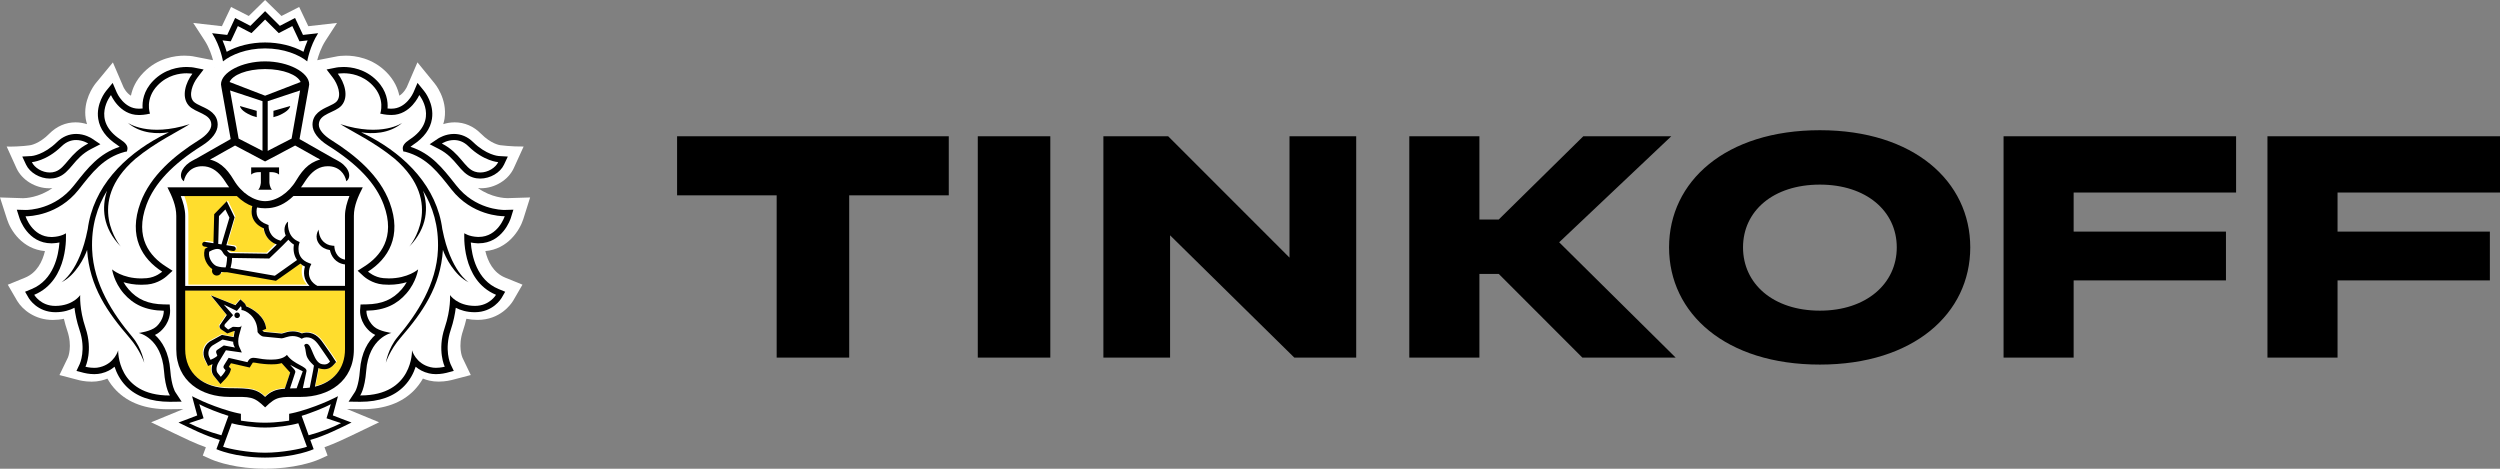 <svg width="96" height="18" viewBox="0 0 96 18" fill="none" xmlns="http://www.w3.org/2000/svg">
<rect x="0" y="0" width="96" height="18" fill="#808080" stroke="none"/>
<path d="M20.093 8.42L20.357 7.582L19.483 7.609C19.409 7.609 18.872 7.594 18.351 7.22C18.39 7.224 18.429 7.229 18.468 7.229C19.005 7.229 19.523 6.91 19.731 6.453L20.107 5.627C19.636 5.633 19.205 5.575 19.205 5.575C19.201 5.574 18.861 5.531 18.468 5.133C18.187 4.848 17.838 4.698 17.46 4.698C17.295 4.698 17.147 4.727 17.02 4.767C17.04 4.7 17.059 4.632 17.07 4.562C17.19 3.789 16.687 3.2 16.687 3.2L16.03 2.394L15.623 3.341C15.621 3.344 15.518 3.566 15.334 3.675C15.278 3.396 15.142 3.084 14.851 2.784C14.301 2.22 13.631 2.137 13.281 2.137C13.119 2.137 13.003 2.154 12.975 2.158L12.181 2.313C12.227 2.137 12.325 1.832 12.503 1.557L12.941 0.881L11.839 1.006L11.488 0.268L10.808 0.614L10.18 0L9.553 0.614L8.872 0.268L8.521 1.006L7.42 0.881L7.859 1.557C8.037 1.832 8.135 2.137 8.18 2.312L7.423 2.165L7.397 2.16C7.359 2.154 7.244 2.137 7.081 2.137C6.73 2.137 6.061 2.221 5.513 2.784C5.22 3.083 5.084 3.396 5.028 3.675C4.845 3.568 4.743 3.349 4.743 3.349L4.335 2.397L3.667 3.208C3.585 3.313 3.182 3.867 3.292 4.563C3.304 4.633 3.322 4.701 3.342 4.768C3.215 4.728 3.067 4.698 2.902 4.698C2.524 4.698 2.176 4.849 1.893 5.134C1.502 5.53 1.164 5.575 1.167 5.575C1.167 5.575 0.81 5.638 0.257 5.628L0.631 6.454C0.838 6.911 1.358 7.23 1.893 7.23C1.934 7.23 1.972 7.225 2.012 7.221C1.493 7.595 0.956 7.61 0.891 7.611L0 7.582L0.27 8.419C0.405 8.85 0.858 9.565 1.726 9.642C1.632 10.034 1.423 10.473 0.963 10.662L0.299 10.933L0.661 11.556C0.865 11.893 1.344 12.286 2.026 12.286C2.174 12.285 2.317 12.271 2.454 12.242C2.489 12.396 2.533 12.55 2.585 12.702C2.788 13.301 2.613 13.718 2.611 13.723L2.283 14.402L3.014 14.593C3.023 14.596 3.244 14.656 3.521 14.656C3.646 14.656 3.766 14.643 3.878 14.616C3.964 14.597 4.045 14.57 4.124 14.539C4.218 14.707 4.333 14.86 4.467 14.997C4.935 15.473 5.599 15.714 6.439 15.714H6.443L7.043 15.707L5.803 16.216L6.744 16.666C7.086 16.831 7.492 17.027 7.905 17.176L7.787 17.494L8.112 17.64C8.141 17.653 8.764 17.93 9.802 17.989C9.802 17.989 10.052 18 10.19 18C10.328 18 10.575 17.988 10.575 17.988C11.606 17.928 12.225 17.654 12.254 17.64L12.579 17.493L12.46 17.174C12.885 17.021 13.305 16.818 13.633 16.66L14.557 16.215L13.321 15.705L13.923 15.713C14.764 15.713 15.428 15.471 15.896 14.995C16.029 14.858 16.144 14.705 16.24 14.537C16.318 14.569 16.4 14.595 16.485 14.615C16.598 14.641 16.717 14.654 16.843 14.654C17.114 14.654 17.338 14.595 17.344 14.593L18.078 14.401L17.758 13.734C17.75 13.717 17.575 13.3 17.779 12.701C17.83 12.548 17.874 12.394 17.909 12.241C18.047 12.269 18.191 12.284 18.339 12.284C19.208 12.284 19.625 11.679 19.705 11.548L20.063 10.931L19.4 10.661C18.939 10.472 18.73 10.033 18.637 9.641C19.493 9.569 19.953 8.854 20.093 8.42ZM8.237 2.601L8.228 2.603L8.236 2.594L8.237 2.601Z" fill="white"/>
<path d="M10.178 2.572C9.45 2.572 8.904 2.811 8.785 3.092L10.178 3.643L11.571 3.092C11.452 2.811 10.907 2.572 10.178 2.572Z" fill="white"/>
<path d="M10.191 16.441H10.189H10.178H10.166H10.165C9.749 16.444 9.178 16.362 8.902 16.286L8.57 17.141C8.789 17.215 9.529 17.357 10.178 17.357C10.826 17.357 11.567 17.215 11.785 17.141L11.454 16.286C11.177 16.363 10.606 16.444 10.191 16.441Z" fill="white"/>
<path d="M12.68 15.643C12.435 15.769 11.888 15.958 11.57 16.046L11.837 16.714C12.329 16.592 12.735 16.449 13.07 16.297L12.517 16.129L12.68 15.643Z" fill="white"/>
<path d="M7.676 15.643L7.84 16.129L7.285 16.297C7.62 16.449 8.028 16.592 8.518 16.714L8.785 16.046C8.469 15.958 7.921 15.768 7.676 15.643Z" fill="white"/>
<path d="M10.176 1.771C10.707 1.771 11.227 1.906 11.627 2.143C11.664 2.012 11.715 1.854 11.785 1.688L11.633 1.708L11.475 1.725L11.408 1.572L11.205 1.117L10.837 1.322L10.693 1.4L10.579 1.28L10.178 0.857L9.778 1.28L9.663 1.4L9.52 1.322L9.149 1.117L8.949 1.572L8.88 1.725L8.721 1.708L8.57 1.688C8.64 1.855 8.69 2.012 8.728 2.143C9.128 1.906 9.647 1.771 10.176 1.771Z" fill="white"/>
<path d="M18.183 6.609C18.252 6.632 18.321 6.643 18.39 6.643C18.687 6.643 18.974 6.452 19.073 6.232C19.073 6.232 18.528 6.199 17.943 5.607C17.756 5.414 17.559 5.357 17.39 5.357C17.127 5.357 16.93 5.496 16.93 5.496C17.637 5.871 17.781 6.473 18.183 6.609Z" fill="white"/>
<path d="M1.967 6.643C2.036 6.643 2.105 6.632 2.172 6.609C2.576 6.473 2.721 5.871 3.428 5.496C3.428 5.496 3.23 5.357 2.969 5.357C2.799 5.357 2.602 5.414 2.414 5.607C1.83 6.199 1.285 6.232 1.285 6.232C1.383 6.452 1.67 6.643 1.967 6.643Z" fill="white"/>
<path d="M18.446 8.991C18.459 8.992 18.47 8.992 18.483 8.992C19.243 8.992 19.501 8.207 19.501 8.207H19.486C19.346 8.207 18.216 8.176 17.418 7.197C16.892 6.553 16.461 5.987 15.609 5.765L15.526 5.75L15.507 5.668C15.484 5.543 15.573 5.425 15.775 5.299C16.95 4.557 16.152 3.612 16.152 3.612C16.152 3.612 15.817 4.368 15.066 4.368C15.049 4.368 15.029 4.367 15.011 4.367C14.925 4.363 14.843 4.36 14.76 4.343L14.622 4.317C14.622 4.317 14.836 3.756 14.32 3.24C13.931 2.851 13.457 2.786 13.184 2.786C13.046 2.786 12.959 2.803 12.959 2.803C13.218 3.13 13.405 3.672 13.106 4.007C12.847 4.294 12.215 4.308 12.215 4.737C12.215 4.918 12.391 5.131 12.707 5.321C13.657 5.898 14.601 6.664 14.993 7.69C15.483 8.97 14.931 9.819 14.142 10.306C14.142 10.306 14.389 10.525 14.748 10.553C14.821 10.56 14.892 10.563 14.959 10.563C15.716 10.563 16.107 10.22 16.107 10.22C16.107 10.22 16.042 10.693 15.648 11.132C15.285 11.538 14.808 11.776 14.08 11.787C14.08 11.787 14.057 12.112 14.379 12.394C14.585 12.571 15.062 12.63 15.062 12.63C15.062 12.63 14.17 12.804 14.072 14.073C14.018 14.761 13.836 15 13.836 15H13.852C15.922 15 15.868 13.289 15.868 13.289C15.868 13.289 16.012 13.795 16.589 13.928C16.659 13.945 16.733 13.952 16.805 13.952C16.991 13.952 17.152 13.91 17.152 13.91C17.152 13.91 16.85 13.296 17.149 12.436C17.398 11.723 17.358 11.194 17.358 11.194C17.358 11.194 17.637 11.601 18.328 11.604H18.335C18.91 11.604 19.161 11.184 19.161 11.184C17.782 10.632 17.918 8.85 17.918 8.85C17.918 8.85 18.097 8.979 18.446 8.991ZM18.031 10.852C17.47 10.586 17.115 9.878 17.029 9.622C16.936 11.026 16.225 12.001 15.394 12.939C14.963 13.425 14.812 13.898 14.812 13.898C14.812 13.898 14.895 13.362 15.268 12.926C16.044 12.028 16.781 10.91 16.836 9.617C16.874 8.715 16.633 7.983 16.257 7.381C16.467 8.009 16.438 8.778 15.724 9.495C15.724 9.495 17.144 7.855 15.159 6.173C14.364 5.533 13.495 5.138 13.047 4.858C14.664 5.366 15.454 4.806 15.454 4.806C14.937 5.238 14.268 5.231 13.854 5.169C13.966 5.222 14.083 5.277 14.21 5.342C15.573 6.056 16.799 7.23 17.008 8.858V8.845C17.325 10.442 18.031 10.852 18.031 10.852Z" fill="white"/>
<path d="M5.164 12.63C5.164 12.63 5.627 12.572 5.827 12.394C6.139 12.112 6.117 11.787 6.117 11.787C5.41 11.777 4.948 11.538 4.593 11.133C4.213 10.694 4.15 10.221 4.15 10.221C4.15 10.221 4.53 10.563 5.263 10.563C5.33 10.563 5.398 10.56 5.469 10.554C5.817 10.526 6.058 10.306 6.058 10.306C5.292 9.82 4.755 8.97 5.23 7.69C5.612 6.664 6.527 5.898 7.449 5.321C7.756 5.131 7.927 4.919 7.927 4.737C7.927 4.308 7.314 4.294 7.063 4.007C6.772 3.672 6.955 3.129 7.206 2.803C7.206 2.803 7.122 2.786 6.988 2.786C6.723 2.786 6.264 2.851 5.886 3.24C5.384 3.756 5.592 4.317 5.592 4.317L5.457 4.343C5.377 4.36 5.297 4.363 5.215 4.367C5.196 4.367 5.179 4.368 5.161 4.368C4.431 4.368 4.107 3.612 4.107 3.612C4.107 3.612 3.333 4.558 4.472 5.299C4.669 5.426 4.754 5.544 4.732 5.669L4.714 5.751L4.631 5.765C3.806 5.988 3.387 6.554 2.877 7.198C2.103 8.175 1.007 8.207 0.871 8.207H0.855C0.855 8.207 1.106 8.992 1.844 8.992C1.856 8.992 1.866 8.992 1.879 8.991C2.218 8.979 2.392 8.85 2.392 8.85C2.392 8.85 2.523 10.631 1.186 11.184C1.186 11.184 1.429 11.604 1.988 11.604H1.995C2.666 11.601 2.936 11.194 2.936 11.194C2.936 11.194 2.897 11.723 3.138 12.436C3.429 13.296 3.137 13.91 3.137 13.91C3.137 13.91 3.293 13.952 3.473 13.952C3.543 13.952 3.614 13.945 3.681 13.928C4.241 13.795 4.381 13.289 4.381 13.289C4.381 13.289 4.33 15 6.339 15H6.353C6.353 15 6.177 14.761 6.126 14.073C6.03 12.804 5.164 12.63 5.164 12.63ZM4.842 12.939C4.035 12.001 3.345 11.026 3.254 9.622C3.171 9.877 2.828 10.586 2.283 10.852C2.283 10.852 2.968 10.442 3.275 8.845V8.858C3.479 7.231 4.668 6.056 5.992 5.342C6.113 5.276 6.228 5.221 6.337 5.169C5.934 5.231 5.285 5.238 4.784 4.806C4.784 4.806 5.55 5.366 7.119 4.858C6.685 5.138 5.842 5.533 5.07 6.173C3.142 7.855 4.521 9.495 4.521 9.495C3.828 8.777 3.8 8.009 4.004 7.381C3.639 7.984 3.405 8.715 3.443 9.617C3.496 10.91 4.211 12.028 4.962 12.926C5.325 13.361 5.407 13.898 5.407 13.898C5.407 13.898 5.26 13.425 4.842 12.939Z" fill="white"/>
<path d="M8.711 6.46C8.744 6.496 8.776 6.535 8.806 6.573C8.814 6.582 8.82 6.591 8.828 6.601C8.856 6.64 8.885 6.681 8.913 6.722C8.919 6.731 8.925 6.741 8.931 6.75C8.965 6.802 8.996 6.855 9.027 6.909C9.314 7.413 9.773 7.714 10.18 7.714C10.588 7.714 11.046 7.413 11.334 6.909C11.366 6.853 11.398 6.799 11.431 6.748C11.437 6.741 11.442 6.734 11.446 6.726C11.475 6.683 11.504 6.641 11.536 6.6C11.542 6.591 11.548 6.583 11.554 6.576C11.586 6.535 11.619 6.496 11.653 6.46C11.659 6.454 11.663 6.448 11.668 6.444C11.814 6.292 11.988 6.176 12.216 6.111L12.115 6.052H12.109L11.705 5.813L11.291 5.572L10.183 6.185L10.18 6.183L10.178 6.185L9.07 5.572L8.656 5.812L8.252 6.051H8.247L8.145 6.111C8.373 6.175 8.546 6.289 8.693 6.442C8.7 6.448 8.704 6.454 8.711 6.46ZM9.732 6.411H10.201H10.669V6.738C10.559 6.601 10.345 6.629 10.345 6.629V7.101C10.345 7.101 10.353 7.333 10.433 7.434H10.201H9.969C10.05 7.334 10.057 7.101 10.057 7.101V6.629C10.057 6.629 9.844 6.601 9.732 6.738V6.411Z" fill="white"/>
<path d="M10.071 5.786V3.847L8.785 3.428L9.125 5.307L10.071 5.786ZM9.795 4.323V4.634L9.732 4.607C9.729 4.604 9.638 4.584 9.478 4.463C9.215 4.267 9.21 4.086 9.21 4.086L9.795 4.323Z" fill="white"/>
<path d="M11.233 5.307L11.571 3.428L10.285 3.847V5.786L11.233 5.307ZM10.562 4.323L11.146 4.087C11.146 4.087 11.142 4.268 10.877 4.464C10.718 4.585 10.626 4.605 10.623 4.607L10.561 4.635V4.323H10.562Z" fill="white"/>
<path d="M8.416 10.024C8.528 10.063 8.664 10.071 8.733 10.071C8.736 10.063 8.739 10.053 8.743 10.041C8.749 10.021 8.755 10.002 8.76 9.98C8.779 9.884 8.786 9.776 8.787 9.706C8.74 9.678 8.674 9.628 8.637 9.554C8.594 9.468 8.533 9.428 8.444 9.428C8.328 9.428 8.204 9.495 8.151 9.526C8.109 9.764 8.292 9.981 8.416 10.024Z" fill="white"/>
<path d="M11.021 9.214C10.788 9.442 10.333 9.839 10.31 9.859L10.283 9.885L8.844 9.864C8.843 9.993 8.819 10.102 8.797 10.182C8.793 10.195 8.789 10.209 8.785 10.223L10.498 10.5C10.676 10.388 11.167 10.065 11.357 9.939C11.218 9.757 11.205 9.541 11.236 9.389C11.146 9.336 11.076 9.277 11.021 9.214Z" fill="white"/>
<path d="M11.219 7.502C10.902 7.819 10.598 7.936 10.327 7.963C10.278 7.969 10.229 7.972 10.178 7.972H10.174H10.171C10.121 7.972 10.07 7.969 10.021 7.963C9.974 7.959 9.924 7.951 9.874 7.94C9.856 8.011 9.834 8.161 9.898 8.301C9.955 8.43 10.072 8.525 10.242 8.588L10.299 8.61L10.3 8.673C10.3 8.691 10.313 9.095 10.749 9.206C10.821 9.132 10.885 9.065 10.933 9.01C10.844 8.799 10.89 8.583 11.02 8.477C11.014 8.499 10.957 9.029 11.378 9.225L11.447 9.258L11.426 9.332C11.419 9.355 11.279 9.867 11.788 10.057L11.878 10.092L11.838 10.18C11.829 10.2 11.629 10.665 12.099 10.929H13.119V10.111C12.757 10.066 12.603 9.772 12.563 9.564C12.395 9.535 12.264 9.461 12.175 9.341C11.961 9.057 12.145 8.797 12.147 8.783C12.147 8.785 12.147 9.062 12.317 9.233C12.401 9.316 12.5 9.38 12.651 9.394L12.725 9.401L12.732 9.477C12.733 9.494 12.774 9.868 13.12 9.928L13.119 8.259C13.119 8 13.194 7.74 13.284 7.5H11.219V7.502Z" fill="white"/>
<path d="M8.384 8.171L8.355 9.197L8.48 9.214L8.784 8.231L8.63 7.928L8.384 8.171Z" fill="white"/>
<path d="M11.752 13.083C11.761 13.083 11.772 13.084 11.782 13.086C11.968 13.139 12.015 13.808 12.342 13.867C12.374 13.874 12.404 13.876 12.43 13.876C12.524 13.876 12.58 13.836 12.641 13.764C12.641 13.764 12.477 13.508 12.354 13.334C12.19 13.108 12.063 12.833 11.759 12.833C11.752 12.833 11.743 12.833 11.736 12.834C11.635 12.839 11.574 12.888 11.574 12.888C11.45 12.81 11.336 12.784 11.232 12.784C11.041 12.784 10.893 12.871 10.819 12.871H10.816L10.136 12.804C10.029 12.795 9.946 12.688 9.915 12.646C9.908 12.635 9.904 12.628 9.904 12.628C9.904 12.61 9.904 12.591 9.902 12.575C9.88 12.022 9.449 11.786 9.296 11.782C9.296 11.782 9.315 11.677 9.273 11.636L9.123 11.817L8.631 11.572L8.982 11.979L8.684 12.311C8.647 12.349 8.652 12.4 8.667 12.421L8.795 12.534L8.958 12.436C8.966 12.43 8.981 12.428 8.999 12.428C9.044 12.428 9.112 12.439 9.173 12.439C9.239 12.439 9.296 12.425 9.303 12.363C9.283 12.568 9.092 12.924 9.217 13.204L9.31 13.415L8.71 13.328L8.428 13.801C8.342 13.958 8.328 14.128 8.412 14.22L8.516 14.351C8.516 14.351 8.664 14.195 8.697 14.093L8.649 14.041C8.609 13.997 8.611 13.958 8.636 13.91L8.812 13.619L9.522 13.786L9.559 13.722C9.607 13.643 9.676 13.619 9.752 13.619C9.783 13.619 9.815 13.622 9.848 13.628C9.98 13.653 10.197 13.688 10.413 13.688C10.651 13.688 10.887 13.646 11.012 13.506C11.27 13.885 11.79 13.945 11.749 14.137L11.613 14.786C11.703 14.782 11.79 14.776 11.873 14.765L12.003 14.089C12.018 14.016 12.031 13.917 12.031 13.917C11.981 13.867 11.86 13.759 11.791 13.629C11.699 13.454 11.749 13.362 11.663 13.134C11.666 13.136 11.692 13.083 11.752 13.083ZM9.099 12.135C9.064 12.134 9.039 12.104 9.04 12.07C9.043 12.036 9.071 12.01 9.106 12.013C9.141 12.014 9.166 12.045 9.164 12.078C9.161 12.111 9.132 12.137 9.099 12.135Z" fill="white"/>
<path d="M8.212 13.714C8.212 13.714 8.412 13.609 8.43 13.533L8.404 13.448C8.385 13.392 8.387 13.332 8.424 13.299L8.64 13.107L9.002 13.196C9.002 13.196 8.936 13.091 8.943 12.951L8.598 12.857L8.273 13.111C8.133 13.245 8.123 13.463 8.169 13.592L8.212 13.714Z" fill="white"/>
<path d="M11.145 14.786C11.212 14.783 11.287 14.781 11.368 14.781C11.368 14.781 11.562 14.183 11.573 14.163C11.464 14.113 11.239 13.986 11.151 13.928C11.209 14.019 11.349 14.123 11.321 14.203L11.145 14.786Z" fill="white"/>
<path d="M13.285 11.143H7.07V13.388C7.07 14.306 7.762 14.88 8.783 14.88C9.636 14.88 9.861 14.912 10.178 15.214C10.396 15.005 10.577 14.927 10.949 14.898L10.957 14.863L11.153 14.281C11.142 14.269 10.822 13.919 10.822 13.919C10.695 13.959 10.588 13.966 10.409 13.966C10.225 13.966 10.017 13.946 9.792 13.905C9.77 13.9 9.749 13.899 9.727 13.899C9.7 13.899 9.698 13.901 9.691 13.914L9.651 13.975L9.58 14.088L9.446 14.059L8.85 13.924L8.769 14.053L8.781 14.067L8.854 14.144L8.822 14.244C8.778 14.375 8.635 14.527 8.592 14.569L8.444 14.723L8.308 14.558L8.206 14.436C8.099 14.32 8.074 14.144 8.134 13.959C8.133 13.96 8.13 13.961 8.128 13.961L7.959 14.028L7.883 13.87L7.83 13.758C7.739 13.561 7.772 13.273 8.019 13.099L8.499 12.838L8.956 12.925C8.967 12.883 8.983 12.732 8.997 12.694C8.988 12.693 8.979 12.691 8.971 12.691L8.708 12.785L8.454 12.617C8.454 12.617 8.354 12.525 8.444 12.433L8.69 12.076L8.068 11.325L9.025 11.703L9.088 11.627L9.217 11.478L9.364 11.612C9.405 11.651 9.429 11.698 9.441 11.745C9.705 11.844 10.177 12.135 10.219 12.608L10.07 12.665V12.669C10.104 12.708 10.132 12.723 10.141 12.725L10.824 12.79C10.841 12.787 10.863 12.779 10.888 12.772C10.972 12.744 11.1 12.705 11.251 12.705C11.374 12.705 11.493 12.732 11.607 12.783C11.65 12.768 11.701 12.757 11.761 12.753L11.794 12.752C12.16 12.752 12.341 13.014 12.487 13.224C12.511 13.26 12.536 13.294 12.561 13.328C12.688 13.501 12.855 13.755 12.862 13.765L12.938 13.878L12.845 13.981C12.774 14.06 12.667 14.153 12.484 14.153C12.446 14.153 12.405 14.149 12.36 14.141C12.321 14.134 12.286 14.123 12.251 14.109C12.246 14.144 12.239 14.185 12.232 14.22L12.112 14.821C12.829 14.652 13.284 14.132 13.284 13.388L13.285 11.143Z" fill="#FFDD2D"/>
<path d="M7.233 10.929H11.785C11.557 10.69 11.56 10.388 11.619 10.192C11.552 10.16 11.498 10.121 11.449 10.079C11.271 10.212 10.728 10.614 10.586 10.714L10.556 10.735L8.77 10.407H8.733C8.691 10.407 8.628 10.405 8.559 10.397C8.54 10.479 8.471 10.535 8.391 10.535C8.382 10.535 8.372 10.534 8.362 10.532C8.316 10.524 8.275 10.5 8.248 10.46C8.22 10.421 8.209 10.375 8.217 10.327L8.224 10.288C8.039 10.156 7.869 9.861 7.945 9.551L7.952 9.518L7.978 9.499C7.982 9.496 8.013 9.475 8.058 9.448L7.928 9.428C7.88 9.419 7.847 9.374 7.855 9.325C7.863 9.275 7.909 9.24 7.956 9.25L8.266 9.299L8.294 8.193L8.754 7.699L9.041 8.312L8.738 9.377L9.011 9.42C9.059 9.427 9.092 9.473 9.085 9.523C9.077 9.568 9.04 9.598 8.997 9.598C8.992 9.598 8.987 9.598 8.983 9.598L8.761 9.561C8.764 9.568 8.768 9.571 8.771 9.579C8.795 9.628 8.847 9.664 8.878 9.679L10.24 9.701C10.298 9.644 10.441 9.502 10.588 9.351C10.253 9.222 10.131 8.928 10.11 8.734C9.923 8.653 9.794 8.531 9.722 8.373C9.635 8.177 9.666 7.982 9.689 7.887C9.508 7.819 9.316 7.696 9.122 7.5H7.07C7.158 7.74 7.233 8 7.233 8.258V10.929Z" fill="#FFDD2D"/>
<path d="M9.113 12C9.054 11.995 9.004 12.041 9 12.1C8.996 12.161 9.041 12.213 9.101 12.214C9.158 12.219 9.209 12.174 9.214 12.114C9.214 12.056 9.173 12.002 9.113 12Z" fill="black"/>
<path d="M13.121 16.083L12.781 15.952L12.875 15.599L12.978 15.214C12.978 15.214 12.375 15.543 11.526 15.789C11.285 15.859 11.103 15.89 11.103 15.89V16.152C11.103 16.152 10.649 16.231 10.19 16.231H10.185H10.178H10.169H10.164C9.705 16.231 9.251 16.152 9.251 16.152V15.89C9.251 15.89 9.068 15.859 8.827 15.789C7.978 15.543 7.376 15.214 7.376 15.214L7.478 15.599L7.574 15.952L7.233 16.083L6.855 16.225C7.289 16.435 7.89 16.742 8.44 16.893L8.31 17.248C8.31 17.248 9.007 17.568 10.169 17.571V17.572H10.173H10.178H10.182H10.185V17.571C11.349 17.568 12.045 17.248 12.045 17.248L11.915 16.893C12.465 16.742 13.067 16.435 13.498 16.225L13.121 16.083ZM7.259 16.249L7.818 16.062L7.653 15.52C7.899 15.661 8.452 15.871 8.772 15.969L8.502 16.715C8.008 16.578 7.597 16.419 7.259 16.249ZM10.178 17.384C9.528 17.384 8.786 17.234 8.568 17.156L8.9 16.253C9.176 16.334 9.749 16.42 10.165 16.417H10.165H10.178H10.189H10.191C10.607 16.42 11.178 16.334 11.455 16.253L11.786 17.156C11.568 17.234 10.827 17.384 10.178 17.384ZM11.852 16.715L11.583 15.969C11.904 15.871 12.455 15.661 12.702 15.52L12.538 16.062L13.097 16.249C12.758 16.419 12.349 16.578 11.852 16.715Z" fill="black"/>
<path d="M10.18 1.859C10.901 1.859 11.479 2.1 11.798 2.357C11.798 2.357 11.892 1.782 12.216 1.275L11.635 1.341L11.33 0.69L10.746 0.993L10.18 0.428L9.614 0.993L9.029 0.69L8.726 1.341L8.145 1.275C8.468 1.782 8.563 2.357 8.563 2.357C8.883 2.1 9.458 1.859 10.18 1.859ZM8.699 1.569L8.861 1.587L8.931 1.439L9.134 1.001L9.511 1.197L9.657 1.272L9.774 1.157L10.18 0.75L10.588 1.157L10.704 1.272L10.85 1.197L11.225 1.001L11.431 1.439L11.499 1.587L11.66 1.569L11.814 1.551C11.743 1.711 11.691 1.863 11.654 1.989C11.247 1.76 10.718 1.631 10.179 1.631C9.642 1.631 9.113 1.76 8.705 1.989C8.667 1.863 8.616 1.71 8.545 1.551L8.699 1.569Z" fill="black"/>
<path d="M18.382 9.343C19.295 9.343 19.6 8.417 19.613 8.378L19.714 8.052L19.372 8.062H19.371C19.25 8.062 18.243 8.036 17.529 7.131L17.462 7.047C16.995 6.456 16.553 5.894 15.762 5.637C15.785 5.617 15.817 5.591 15.862 5.562C16.282 5.287 16.526 4.953 16.587 4.565C16.677 3.981 16.304 3.516 16.287 3.497L16.033 3.183L15.874 3.555C15.864 3.578 15.597 4.173 15.035 4.173H14.993C14.955 4.171 14.918 4.169 14.882 4.166C14.902 3.901 14.853 3.49 14.48 3.105C14.031 2.641 13.48 2.572 13.192 2.572C13.038 2.572 12.936 2.59 12.925 2.592L12.541 2.668L12.778 2.978C12.964 3.218 13.132 3.661 12.932 3.892C12.869 3.966 12.738 4.025 12.612 4.085C12.353 4.204 12 4.369 12 4.789C12 5.062 12.212 5.346 12.596 5.588C13.732 6.301 14.433 7.044 14.736 7.865C15.204 9.127 14.593 9.847 14 10.226L13.734 10.397L13.967 10.611C13.998 10.638 14.283 10.888 14.704 10.924C14.784 10.93 14.861 10.934 14.932 10.934C15.202 10.934 15.432 10.892 15.618 10.835C15.567 10.925 15.504 11.017 15.424 11.109C15.085 11.501 14.668 11.679 14.068 11.688L13.845 11.692L13.827 11.915C13.825 11.96 13.808 12.374 14.201 12.725C14.261 12.78 14.334 12.824 14.41 12.861C14.143 13.101 13.873 13.517 13.82 14.23C13.776 14.825 13.634 15.045 13.632 15.047L13.386 15.423L13.831 15.429C14.567 15.429 15.131 15.226 15.521 14.825C15.752 14.588 15.884 14.32 15.962 14.082C16.09 14.191 16.256 14.287 16.471 14.337C16.553 14.356 16.643 14.367 16.739 14.367C16.947 14.367 17.121 14.323 17.141 14.318L17.425 14.243L17.299 13.978C17.29 13.957 17.053 13.426 17.308 12.668C17.418 12.34 17.474 12.047 17.502 11.818C17.681 11.912 17.921 11.989 18.231 11.989C18.935 11.989 19.245 11.465 19.26 11.443L19.399 11.203L19.142 11.097C18.302 10.75 18.116 9.817 18.079 9.312C18.155 9.326 18.242 9.34 18.339 9.343H18.382ZM19.047 11.32C19.047 11.32 18.802 11.746 18.238 11.746H18.231C17.554 11.742 17.281 11.331 17.281 11.331C17.281 11.331 17.32 11.866 17.076 12.588C16.782 13.459 17.078 14.082 17.078 14.082C17.078 14.082 16.921 14.124 16.738 14.124C16.669 14.124 16.596 14.117 16.528 14.099C15.962 13.965 15.821 13.452 15.821 13.452C15.821 13.452 15.873 15.185 13.847 15.185H13.831C13.831 15.185 14.009 14.943 14.062 14.246C14.159 12.961 15.032 12.784 15.032 12.784C15.032 12.784 14.566 12.726 14.364 12.545C14.049 12.26 14.071 11.93 14.071 11.93C14.784 11.921 15.251 11.678 15.606 11.268C15.992 10.823 16.056 10.344 16.056 10.344C16.056 10.344 15.672 10.691 14.931 10.691C14.866 10.691 14.796 10.688 14.725 10.681C14.374 10.653 14.131 10.43 14.131 10.43C14.903 9.937 15.445 9.077 14.964 7.78C14.58 6.742 13.656 5.965 12.725 5.381C12.416 5.188 12.243 4.974 12.243 4.789C12.243 4.355 12.863 4.341 13.117 4.05C13.41 3.711 13.226 3.161 12.972 2.83C12.972 2.83 13.058 2.813 13.193 2.813C13.461 2.813 13.924 2.88 14.305 3.273C14.811 3.795 14.601 4.363 14.601 4.363L14.737 4.39C14.818 4.407 14.899 4.41 14.982 4.414C15 4.414 15.018 4.415 15.037 4.415C15.772 4.415 16.1 3.649 16.1 3.649C16.1 3.649 16.882 4.607 15.732 5.357C15.534 5.486 15.446 5.605 15.469 5.732L15.487 5.815L15.569 5.829C16.403 6.055 16.825 6.628 17.34 7.28C18.122 8.272 19.23 8.303 19.366 8.303H19.381C19.381 8.303 19.128 9.098 18.383 9.098C18.371 9.098 18.361 9.098 18.348 9.098C18.006 9.086 17.83 8.955 17.83 8.955C17.83 8.955 17.696 10.76 19.047 11.32Z" fill="black"/>
<path d="M16.852 5.72C17.194 5.894 17.393 6.128 17.568 6.335C17.739 6.537 17.902 6.732 18.157 6.813C18.248 6.843 18.344 6.857 18.441 6.857C18.824 6.857 19.208 6.633 19.354 6.323L19.5 6.012L19.146 5.991C19.129 5.99 18.673 5.951 18.165 5.454C17.957 5.25 17.704 5.143 17.432 5.143C17.1 5.143 16.854 5.302 16.826 5.318L16.5 5.538L16.852 5.72ZM17.433 5.378C17.604 5.378 17.803 5.433 17.991 5.62C18.581 6.194 19.131 6.226 19.131 6.226C19.031 6.438 18.742 6.624 18.442 6.624C18.373 6.624 18.303 6.614 18.234 6.591C17.828 6.46 17.682 5.876 16.968 5.512C16.968 5.512 17.168 5.378 17.433 5.378Z" fill="black"/>
<path d="M16.988 8.808V8.82C16.781 7.172 15.569 5.981 14.22 5.257C14.096 5.191 13.981 5.135 13.869 5.081C14.28 5.144 14.941 5.152 15.451 4.714C15.451 4.714 14.67 5.282 13.07 4.767C13.513 5.05 14.374 5.451 15.159 6.099C17.123 7.804 15.718 9.467 15.718 9.467C16.424 8.739 16.453 7.96 16.245 7.323C16.617 7.934 16.854 8.676 16.817 9.59C16.763 10.9 16.034 12.033 15.267 12.944C14.899 13.386 14.816 13.929 14.816 13.929C14.816 13.929 14.964 13.45 15.391 12.957C16.213 12.006 16.916 11.018 17.008 9.595C17.093 9.854 17.443 10.572 17.999 10.842C18 10.843 17.302 10.427 16.988 8.808Z" fill="black"/>
<path d="M6.728 15.048C6.727 15.046 6.586 14.826 6.54 14.23C6.487 13.517 6.217 13.101 5.95 12.862C6.028 12.826 6.099 12.781 6.159 12.726C6.551 12.374 6.534 11.96 6.532 11.916L6.517 11.693L6.292 11.689C5.694 11.679 5.276 11.501 4.937 11.109C4.858 11.017 4.794 10.926 4.743 10.836C4.929 10.892 5.157 10.935 5.428 10.935C5.501 10.935 5.576 10.93 5.656 10.925C6.077 10.889 6.362 10.639 6.394 10.611L6.627 10.398L6.361 10.227C5.765 9.847 5.157 9.127 5.624 7.865C5.927 7.044 6.627 6.301 7.765 5.588C8.149 5.346 8.359 5.062 8.359 4.789C8.359 4.369 8.007 4.203 7.748 4.085C7.622 4.025 7.491 3.966 7.427 3.892C7.227 3.662 7.396 3.218 7.581 2.979L7.819 2.668L7.434 2.592C7.423 2.59 7.322 2.572 7.167 2.572C6.879 2.572 6.33 2.641 5.88 3.105C5.506 3.491 5.457 3.901 5.476 4.166C5.44 4.169 5.403 4.171 5.365 4.173H5.324C4.762 4.173 4.495 3.578 4.485 3.555L4.326 3.184L4.07 3.497C4.055 3.516 3.68 3.982 3.772 4.565C3.832 4.953 4.076 5.287 4.496 5.562C4.541 5.591 4.573 5.617 4.596 5.637C3.806 5.894 3.365 6.457 2.898 7.048L2.831 7.132C2.118 8.037 1.109 8.063 0.988 8.063L0.645 8.053L0.749 8.379C0.761 8.418 1.066 9.344 1.979 9.344L2.023 9.342C2.119 9.339 2.206 9.327 2.283 9.311C2.245 9.816 2.059 10.749 1.22 11.097L0.963 11.203L1.102 11.443C1.116 11.465 1.427 11.989 2.132 11.989C2.44 11.988 2.68 11.911 2.86 11.818C2.887 12.047 2.943 12.34 3.053 12.668C3.309 13.426 3.071 13.957 3.061 13.978L2.936 14.243L3.221 14.318C3.24 14.323 3.415 14.367 3.622 14.367C3.719 14.367 3.809 14.356 3.889 14.337C4.105 14.287 4.272 14.191 4.399 14.082C4.476 14.32 4.609 14.588 4.839 14.825C5.23 15.226 5.793 15.429 6.529 15.429L6.975 15.423L6.728 15.048ZM6.512 15.187C4.486 15.187 4.538 13.454 4.538 13.454C4.538 13.454 4.397 13.966 3.831 14.1C3.764 14.118 3.692 14.125 3.621 14.125C3.439 14.125 3.282 14.083 3.282 14.083C3.282 14.083 3.577 13.46 3.283 12.59C3.04 11.867 3.08 11.332 3.08 11.332C3.08 11.332 2.807 11.743 2.13 11.747H2.123C1.559 11.747 1.314 11.321 1.314 11.321C2.664 10.762 2.531 8.957 2.531 8.957C2.531 8.957 2.356 9.087 2.013 9.1C2.001 9.101 1.99 9.101 1.977 9.101C1.232 9.101 0.981 8.306 0.981 8.306H0.996C1.133 8.306 2.238 8.274 3.02 7.283C3.536 6.631 3.958 6.058 4.79 5.832L4.874 5.817L4.892 5.734C4.915 5.607 4.828 5.488 4.63 5.36C3.48 4.609 4.262 3.651 4.262 3.651C4.262 3.651 4.589 4.416 5.325 4.416C5.343 4.416 5.36 4.416 5.379 4.416C5.462 4.411 5.544 4.408 5.624 4.391L5.76 4.364C5.76 4.364 5.55 3.796 6.056 3.274C6.437 2.88 6.901 2.814 7.168 2.814C7.304 2.814 7.388 2.831 7.388 2.831C7.134 3.162 6.951 3.711 7.244 4.05C7.497 4.342 8.115 4.356 8.115 4.79C8.115 4.974 7.943 5.189 7.634 5.382C6.703 5.966 5.779 6.743 5.395 7.781C4.916 9.078 5.456 9.938 6.229 10.432C6.229 10.432 5.987 10.654 5.635 10.682C5.564 10.689 5.495 10.692 5.428 10.692C4.688 10.692 4.305 10.345 4.305 10.345C4.305 10.345 4.369 10.824 4.752 11.269C5.11 11.68 5.576 11.922 6.289 11.932C6.289 11.932 6.312 12.261 5.997 12.547C5.794 12.727 5.328 12.786 5.328 12.786C5.328 12.786 6.202 12.962 6.298 14.248C6.35 14.945 6.527 15.187 6.527 15.187H6.512Z" fill="black"/>
<path d="M1.913 6.857C2.011 6.857 2.107 6.843 2.198 6.813C2.454 6.732 2.617 6.537 2.788 6.335C2.963 6.127 3.161 5.894 3.503 5.719L3.855 5.538L3.528 5.318C3.501 5.301 3.255 5.143 2.924 5.143C2.651 5.143 2.398 5.249 2.19 5.454C1.682 5.951 1.227 5.991 1.21 5.992L0.855 6.011L1.001 6.323C1.147 6.632 1.531 6.857 1.913 6.857ZM2.364 5.619C2.553 5.433 2.752 5.377 2.924 5.377C3.188 5.377 3.387 5.512 3.387 5.512C2.674 5.876 2.527 6.46 2.119 6.591C2.052 6.614 1.982 6.624 1.913 6.624C1.613 6.624 1.324 6.439 1.224 6.226C1.224 6.225 1.773 6.193 2.364 5.619Z" fill="black"/>
<path d="M3.538 9.591C3.499 8.676 3.737 7.934 4.109 7.324C3.902 7.96 3.93 8.74 4.637 9.467C4.637 9.467 3.231 7.804 5.196 6.1C5.982 5.451 6.842 5.05 7.284 4.767C5.685 5.282 4.904 4.714 4.904 4.714C5.414 5.152 6.076 5.144 6.486 5.081C6.375 5.134 6.259 5.19 6.135 5.256C4.785 5.981 3.574 7.171 3.366 8.82V8.807C3.053 10.426 2.355 10.842 2.355 10.842C2.91 10.572 3.26 9.854 3.345 9.595C3.437 11.018 4.14 12.006 4.962 12.957C5.389 13.45 5.539 13.929 5.539 13.929C5.539 13.929 5.456 13.386 5.086 12.944C4.32 12.035 3.591 10.901 3.538 9.591Z" fill="black"/>
<path d="M9.645 6.428V6.703C9.771 6.588 10.017 6.611 10.017 6.611V7.007C10.017 7.007 10.008 7.201 9.915 7.286H10.181H10.445C10.354 7.202 10.345 7.007 10.345 7.007V6.611C10.345 6.611 10.59 6.588 10.716 6.703V6.428H10.181H9.645Z" fill="black"/>
<path d="M9.51 4.366C9.685 4.461 9.786 4.477 9.789 4.478L9.858 4.5V4.256L9.215 4.072C9.215 4.072 9.221 4.213 9.51 4.366Z" fill="black"/>
<path d="M10.847 4.366C11.138 4.213 11.143 4.072 11.143 4.072L10.5 4.256V4.5L10.568 4.478C10.572 4.477 10.672 4.461 10.847 4.366Z" fill="black"/>
<path d="M11.873 3.242C11.873 2.776 11.069 2.357 10.182 2.357H10.181H10.179H10.177C9.289 2.357 8.486 2.776 8.486 3.242L8.503 3.356L8.858 5.34L8.502 5.542L7.581 6.066H7.585C7.585 6.066 7.377 6.17 7.281 6.234C6.931 6.472 6.857 6.818 7.06 6.961C7.11 6.679 7.339 6.383 7.768 6.383C8.076 6.383 8.312 6.539 8.502 6.772C8.551 6.831 8.597 6.893 8.64 6.961C8.694 7.047 8.747 7.121 8.8 7.194H6.43C6.604 7.536 6.769 7.898 6.769 8.291V13.411C6.769 14.65 7.746 15.241 8.803 15.241C9.62 15.241 9.73 15.205 10.181 15.643C10.629 15.204 10.739 15.241 11.556 15.241C12.614 15.241 13.589 14.65 13.589 13.411V8.291C13.589 7.898 13.755 7.536 13.93 7.194H11.558C11.611 7.122 11.664 7.047 11.717 6.961C11.761 6.893 11.807 6.831 11.855 6.772C12.047 6.538 12.281 6.383 12.59 6.383C13.018 6.383 13.247 6.678 13.298 6.961C13.501 6.818 13.428 6.472 13.075 6.234C12.981 6.17 12.773 6.066 12.773 6.066H12.776L11.856 5.542L11.502 5.34L11.856 3.356L11.873 3.242ZM8.834 3.473L10.08 3.885V5.793L9.163 5.322L8.834 3.473ZM9.092 7.527C9.296 7.725 9.497 7.848 9.687 7.916C9.662 8.012 9.63 8.21 9.722 8.407C9.797 8.565 9.933 8.687 10.129 8.769C10.15 8.965 10.277 9.26 10.629 9.391C10.475 9.542 10.325 9.685 10.264 9.743L8.837 9.721C8.804 9.705 8.749 9.67 8.725 9.619C8.722 9.612 8.717 9.609 8.715 9.601L8.947 9.638C8.953 9.639 8.957 9.639 8.962 9.639C9.007 9.639 9.046 9.609 9.054 9.563C9.062 9.513 9.027 9.467 8.977 9.459L8.691 9.415L9.009 8.345L8.708 7.727L8.225 8.225L8.196 9.339L7.872 9.289C7.821 9.279 7.773 9.315 7.765 9.364C7.757 9.413 7.791 9.459 7.842 9.468L7.978 9.489C7.93 9.516 7.898 9.537 7.894 9.54L7.866 9.559L7.858 9.592C7.779 9.905 7.958 10.201 8.151 10.334L8.144 10.373C8.136 10.421 8.147 10.468 8.176 10.508C8.204 10.547 8.247 10.572 8.295 10.58C8.305 10.581 8.316 10.582 8.326 10.582C8.409 10.582 8.482 10.526 8.503 10.443C8.575 10.452 8.64 10.453 8.685 10.453H8.723L10.596 10.783L10.627 10.762C10.777 10.661 11.345 10.256 11.532 10.123C11.583 10.166 11.64 10.205 11.71 10.237C11.649 10.435 11.646 10.739 11.884 10.979H7.112V8.292C7.112 8.031 7.034 7.77 6.942 7.528H9.092V7.527ZM11.406 9.985C11.217 10.121 10.73 10.468 10.553 10.589L8.852 10.291C8.855 10.276 8.859 10.261 8.863 10.246C8.886 10.16 8.908 10.043 8.91 9.905L10.34 9.927L10.367 9.9C10.389 9.879 10.842 9.452 11.073 9.206C11.128 9.273 11.197 9.337 11.287 9.394C11.256 9.557 11.269 9.789 11.406 9.985ZM8.558 9.698C8.598 9.78 8.671 9.835 8.721 9.866C8.719 9.943 8.712 10.063 8.691 10.169C8.686 10.192 8.68 10.214 8.673 10.236C8.669 10.249 8.665 10.261 8.662 10.27C8.587 10.27 8.439 10.261 8.319 10.218C8.185 10.169 7.985 9.93 8.032 9.667C8.09 9.632 8.223 9.559 8.349 9.559C8.445 9.558 8.511 9.603 8.558 9.698ZM8.38 9.366L8.409 8.297L8.655 8.043L8.81 8.358L8.505 9.385L8.38 9.366ZM11.391 14.91C11.298 14.91 11.212 14.912 11.135 14.915L11.338 14.3C11.369 14.214 11.209 14.105 11.143 14.009C11.243 14.07 11.502 14.204 11.626 14.257C11.613 14.277 11.391 14.91 11.391 14.91ZM12.027 14.211L11.895 14.884C11.81 14.896 11.72 14.902 11.629 14.906L11.768 14.258C11.809 14.066 11.28 14.006 11.018 13.628C10.89 13.768 10.65 13.81 10.409 13.81C10.188 13.81 9.968 13.775 9.834 13.749C9.8 13.744 9.767 13.74 9.736 13.74C9.658 13.74 9.588 13.764 9.539 13.844L9.501 13.907L8.779 13.741L8.599 14.031C8.574 14.078 8.572 14.118 8.613 14.162L8.662 14.214C8.629 14.316 8.479 14.471 8.479 14.471L8.371 14.34C8.286 14.248 8.3 14.079 8.389 13.922L8.675 13.45L9.286 13.536L9.191 13.325C9.063 13.045 9.258 12.69 9.279 12.485C9.272 12.547 9.214 12.561 9.145 12.561C9.084 12.561 9.015 12.55 8.969 12.55C8.951 12.55 8.936 12.551 8.927 12.557L8.762 12.655L8.631 12.543C8.616 12.521 8.61 12.47 8.649 12.433L8.951 12.102L8.594 11.695L9.094 11.941L9.247 11.76C9.289 11.8 9.271 11.905 9.271 11.905C9.427 11.909 9.865 12.145 9.888 12.696C9.89 12.713 9.89 12.731 9.89 12.75C9.89 12.75 9.893 12.756 9.901 12.768C9.932 12.809 10.017 12.916 10.126 12.925L10.817 12.992H10.82C10.896 12.992 11.047 12.905 11.24 12.905C11.345 12.905 11.463 12.931 11.588 13.008C11.588 13.008 11.651 12.96 11.753 12.955C11.761 12.954 11.769 12.954 11.777 12.954C12.087 12.954 12.216 13.227 12.382 13.454C12.507 13.627 12.674 13.884 12.674 13.884C12.612 13.956 12.555 13.995 12.459 13.995C12.433 13.995 12.403 13.992 12.37 13.986C12.038 13.927 11.99 13.26 11.8 13.207C11.79 13.204 11.779 13.203 11.77 13.203C11.709 13.203 11.682 13.256 11.682 13.256C11.768 13.483 11.718 13.575 11.811 13.75C11.881 13.88 12.004 13.987 12.055 14.038C12.055 14.039 12.041 14.137 12.027 14.211ZM8.313 13.574L8.345 13.652C8.324 13.72 8.084 13.817 8.084 13.817L8.032 13.707C7.977 13.589 7.989 13.39 8.156 13.269L8.544 13.038L8.956 13.123C8.948 13.251 9.026 13.346 9.026 13.346L8.595 13.265L8.336 13.439C8.293 13.469 8.29 13.524 8.313 13.574ZM12.092 14.848L12.21 14.245C12.216 14.21 12.224 14.168 12.229 14.134C12.263 14.147 12.298 14.159 12.337 14.165C12.381 14.174 12.422 14.177 12.459 14.177C12.64 14.177 12.745 14.085 12.816 14.005L12.907 13.902L12.833 13.789C12.826 13.777 12.662 13.524 12.535 13.35C12.51 13.316 12.486 13.282 12.462 13.245C12.318 13.036 12.138 12.772 11.777 12.772L11.745 12.773C11.685 12.777 11.634 12.788 11.593 12.803C11.479 12.751 11.362 12.725 11.241 12.725C11.092 12.725 10.966 12.765 10.882 12.793C10.858 12.799 10.836 12.807 10.819 12.81L10.144 12.745C10.136 12.743 10.108 12.728 10.075 12.688V12.685L10.221 12.628C10.18 12.153 9.712 11.861 9.452 11.762C9.44 11.715 9.417 11.667 9.376 11.629L9.231 11.495L9.103 11.644L9.04 11.72L8.095 11.341L8.71 12.095L8.467 12.453C8.378 12.545 8.476 12.637 8.476 12.637L8.727 12.805L8.987 12.711C8.996 12.711 9.004 12.713 9.012 12.714C9 12.753 8.984 12.903 8.973 12.946L8.522 12.859L8.048 13.12C7.804 13.294 7.771 13.584 7.861 13.781L7.914 13.894L7.989 14.052L8.155 13.985C8.157 13.984 8.159 13.983 8.161 13.982C8.101 14.168 8.125 14.344 8.232 14.46L8.332 14.584L8.466 14.749L8.613 14.595C8.657 14.553 8.797 14.4 8.84 14.269L8.872 14.168L8.8 14.091L8.788 14.078L8.869 13.948L9.457 14.083L9.589 14.113L9.66 13.999L9.699 13.937C9.706 13.925 9.708 13.922 9.735 13.922C9.756 13.922 9.777 13.925 9.799 13.929C10.021 13.97 10.226 13.99 10.408 13.99C10.584 13.99 10.689 13.983 10.816 13.943C10.816 13.943 11.132 14.293 11.143 14.306L10.949 14.889L10.941 14.925C10.574 14.953 10.396 15.032 10.18 15.242C9.866 14.939 9.644 14.907 8.802 14.907C7.794 14.907 7.111 14.331 7.111 13.41V11.159H13.247L13.248 13.41C13.249 14.157 12.8 14.678 12.092 14.848ZM13.418 7.527C13.325 7.768 13.247 8.03 13.247 8.29L13.248 9.97C12.888 9.911 12.845 9.533 12.844 9.517L12.837 9.44L12.759 9.433C12.603 9.419 12.499 9.354 12.412 9.271C12.236 9.099 12.235 8.819 12.236 8.817C12.233 8.831 12.041 9.093 12.264 9.379C12.358 9.5 12.493 9.574 12.669 9.603C12.71 9.813 12.87 10.109 13.248 10.154V10.977H12.186C11.697 10.711 11.904 10.243 11.914 10.224L11.956 10.135L11.862 10.1C11.332 9.908 11.478 9.392 11.485 9.37L11.507 9.295L11.435 9.262C10.997 9.064 11.057 8.53 11.062 8.508C10.928 8.615 10.879 8.832 10.972 9.045C10.921 9.101 10.854 9.169 10.781 9.243C10.327 9.13 10.313 8.723 10.313 8.705L10.313 8.642L10.253 8.619C10.076 8.555 9.955 8.459 9.895 8.33C9.828 8.188 9.852 8.038 9.87 7.967C9.922 7.978 9.974 7.986 10.023 7.99C10.075 7.995 10.127 7.998 10.18 7.998H10.183H10.187C10.239 7.998 10.291 7.995 10.342 7.99C10.624 7.963 10.941 7.844 11.27 7.526H13.418V7.527ZM11.765 5.829L12.184 6.066H12.19L12.295 6.126C12.059 6.19 11.877 6.306 11.726 6.457C11.72 6.462 11.715 6.468 11.71 6.473C11.675 6.509 11.64 6.549 11.608 6.589C11.601 6.596 11.595 6.604 11.588 6.613C11.556 6.653 11.526 6.695 11.496 6.739C11.492 6.746 11.486 6.754 11.481 6.761C11.446 6.811 11.413 6.866 11.379 6.921C11.081 7.423 10.604 7.723 10.181 7.724C9.757 7.723 9.281 7.423 8.982 6.921C8.95 6.867 8.917 6.814 8.882 6.763C8.876 6.753 8.869 6.743 8.863 6.735C8.834 6.693 8.804 6.653 8.774 6.614C8.766 6.604 8.759 6.595 8.752 6.586C8.719 6.548 8.686 6.509 8.653 6.474C8.646 6.469 8.641 6.462 8.634 6.456C8.482 6.304 8.302 6.189 8.064 6.126L8.171 6.066H8.175L8.595 5.829L9.026 5.588L10.177 6.199L10.179 6.197L10.182 6.199L11.333 5.588L11.765 5.829ZM11.197 5.322L10.28 5.794V3.885L11.524 3.473L11.197 5.322ZM10.18 3.675L8.815 3.149C8.931 2.881 9.466 2.653 10.18 2.652C10.894 2.653 11.429 2.881 11.544 3.149L10.18 3.675Z" fill="black"/>
<path d="M32.609 13.732V7.5H36.433V5.232H26V7.5H29.824V13.732H32.609ZM40.332 5.232H37.547V13.732H40.332V5.232ZM42.37 5.232V13.732H44.931V9.036L49.702 13.732H52.078V5.232H49.517V9.893L44.857 5.232H42.37ZM57.552 10.518L60.763 13.732H64.346L59.872 9.304L64.178 5.232H60.8L57.552 8.429H56.809V5.232H54.117V13.732H56.809V10.518H57.552ZM69.884 5C66.264 5 64.092 6.964 64.092 9.5C64.092 12.036 66.264 14 69.884 14C73.487 14 75.658 12.036 75.658 9.5C75.658 6.964 73.487 5 69.884 5ZM69.884 11.929C68.084 11.929 66.932 10.893 66.932 9.5C66.932 8.107 68.084 7.089 69.884 7.089C71.667 7.089 72.836 8.107 72.836 9.5C72.836 10.893 71.667 11.929 69.884 11.929ZM85.866 5.232H76.937V13.732H79.628V10.768H85.477V8.893H79.628V7.393H85.866V5.232ZM96 5.232H87.07V13.732H89.762V10.768H95.611V8.893H89.762V7.393H96V5.232Z" fill="black"/>
</svg>
